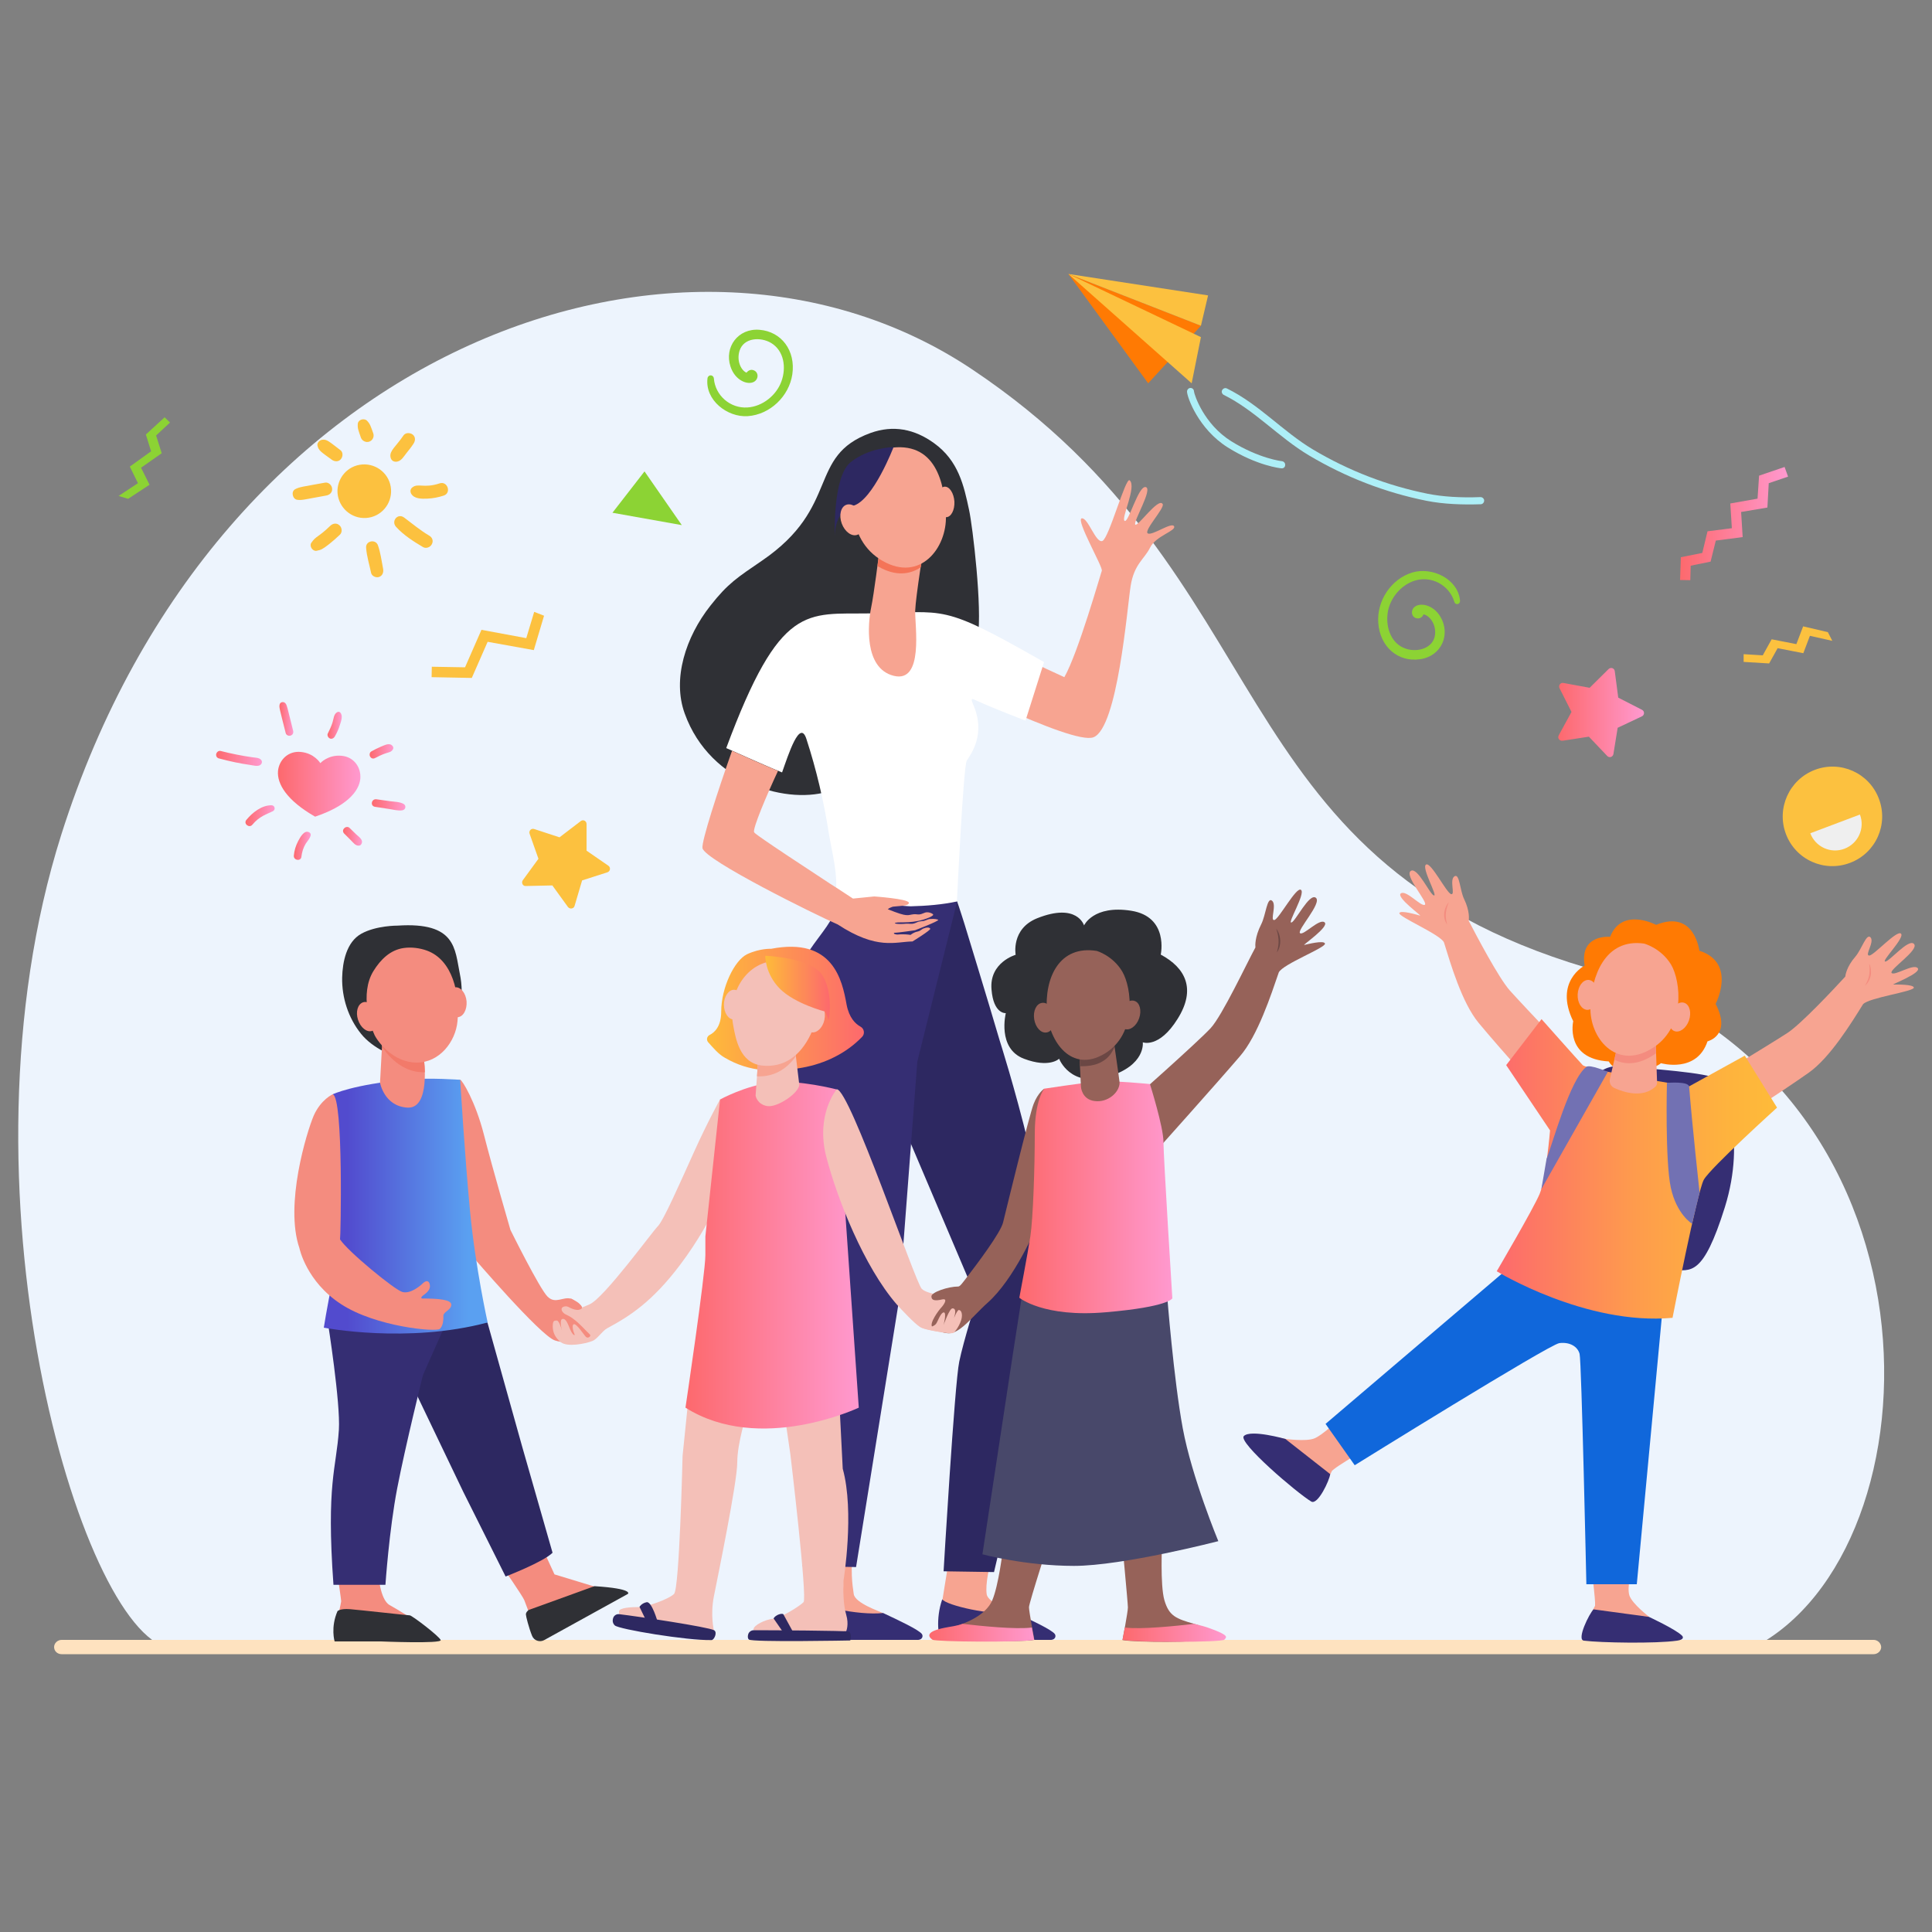 <?xml version="1.0" encoding="utf-8"?>
<!-- Generator: Adobe Illustrator 24.2.3, SVG Export Plug-In . SVG Version: 6.00 Build 0)  -->
<!DOCTYPE svg PUBLIC "-//W3C//DTD SVG 1.1//EN" "http://www.w3.org/Graphics/SVG/1.1/DTD/svg11.dtd">
<svg version="1.1" id="Layer_1" xmlns:x="http://ns.adobe.com/Extensibility/1.0/" xmlns:i="http://ns.adobe.com/AdobeIllustrator/10.0/" xmlns:graph="http://ns.adobe.com/Graphs/1.0/"
	 xmlns="http://www.w3.org/2000/svg" xmlns:xlink="http://www.w3.org/1999/xlink" x="0px" y="0px" viewBox="0 0 1000 1000"
	 style="enable-background:new 0 0 1000 1000;" xml:space="preserve">
<rect x="0" y="0" width="1000" height="1000" fill="#808080" stroke="none"/>
<style type="text/css">
	.st0{fill:#EDF4FD;}
	.st1{fill:#F7A491;}
	.st2{fill:#352E73;}
	.st3{fill:#2D2861;}
	.st4{fill:#2F3035;}
	.st5{fill:#FFFFFF;}
	.st6{fill:#F47458;}
	.st7{fill:#FEE2BF;}
	.st8{fill:url(#SVGID_1_);}
	.st9{fill:url(#SVGID_2_);}
	.st10{fill:#FCC13F;}
	.st11{fill:#8CD334;}
	.st12{fill:url(#SVGID_3_);}
	.st13{fill:url(#SVGID_4_);}
	.st14{fill:url(#SVGID_5_);}
	.st15{fill:url(#SVGID_6_);}
	.st16{fill:url(#SVGID_7_);}
	.st17{fill:url(#SVGID_8_);}
	.st18{fill:url(#SVGID_9_);}
	.st19{fill:url(#SVGID_10_);}
	.st20{fill:url(#SVGID_11_);}
	.st21{fill:#1067DB;}
	.st22{fill:#F48C7F;}
	.st23{fill:url(#SVGID_12_);}
	.st24{fill:#FF7A03;}
	.st25{fill:#7271B3;}
	.st26{fill:#ADEFF7;}
	.st27{fill:#F4C0B8;}
	.st28{fill:#966259;}
	.st29{fill:#6B4744;}
	.st30{fill:url(#SVGID_13_);}
	.st31{fill:#F27A6A;}
	.st32{fill:url(#SVGID_14_);}
	.st33{fill:url(#SVGID_15_);}
	.st34{fill:url(#SVGID_16_);}
	.st35{fill:#48486A;}
	.st36{fill:url(#SVGID_17_);}
	.st37{fill:url(#SVGID_18_);}
	.st38{fill:url(#SVGID_19_);}
	.st39{fill:#EFEFEF;}
</style>
<g>
	<path class="st0" d="M907.1,853c99.2-50.4,105.7-295-86.2-352.2c-191.8-57.2-156.3-201.7-317.7-309.6
		c-147.1-98.4-390.5-15-471.5,240.9C-26,614.6,41.4,843.6,87.5,853C535,853,907.1,853,907.1,853z"/>
	<g>
		<g>
			<path class="st1" d="M510.7,825.1c-0.7-5,0.9-13.6,4.8-27.1c-7.8,0-14.3-3.4-22.2-3.3c-2.2,12.7-5.5,33.4-5.5,33.4l-0.4,16.4
				l55.2,0.4c0,0-0.5,0.2-16.7-10C524.6,834.2,511.3,829.9,510.7,825.1z"/>
			<path class="st2" d="M487.1,848.8h57c2.1-0.2,2.6-1.9,1.9-3c-1.5-2.2-12.6-7.4-20.1-10.9c-13.1,1.4-36.1-4-38.2-7.1
				C484.1,838,485.9,848.6,487.1,848.8z"/>
		</g>
		<g>
			<path class="st1" d="M441.9,825.1c-0.7-5-1.9-11.3-0.1-27.9c-7.8,0-15.1-1.4-23.1-1.3c0,13,0.3,32.3,0.3,32.3l-0.4,16.4l55.2,0.4
				c0,0-0.5,0.2-16.7-10C455.9,834.2,442.6,829.9,441.9,825.1z"/>
			<path class="st2" d="M418.3,848.8h57c2.1-0.2,2.6-1.9,1.9-3c-1.5-2.2-12.6-7.4-20.1-10.9c-13.1,1.4-36.1-4-38.2-7.1
				C415.3,838,417.2,848.6,418.3,848.8z"/>
		</g>
		<path class="st1" d="M482,348.5l20.8-21.9c0,0,22.2,12.2,48.1,23.9c7.1-12.4,18.7-53.2,19.4-55.1c0.6-2-13.6-26.4-10.4-27.1
			c3.2-0.6,7.3,13.1,10.7,11.7c3.4-1.4,12-33.2,14.1-31.4c3.8,3.2-4.6,19.8-2.6,21c2,1.2,7.1-18.3,10.9-17.5
			c3.9,0.8-6.5,17.8-5.4,19.4c1.1,1.6,12-14.3,14.2-10.6c1.2,2-10,13.8-7.7,15.2c2.3,1.3,12.4-6.1,13.6-3.7c1.2,2.4-9.4,4.9-12.4,11
			c-3,6.1-8.3,8.5-10.1,20c-1.8,11.5-6.7,73.3-19.2,78.2C555,386,482,348.5,482,348.5z"/>
		<path class="st3" d="M495.4,466.6l-16.8,9.4l-34.2,52.3l61.2,144c0,0-6.9,21.7-9.1,32.5c-2.4,11.3-8.1,108.5-8.1,108.5l26.1,0.4
			c0,0,24.8-103.5,29-137c5.1-40.8-26-137.9-26-137.9c-5.8-19.8-18.3-60.6-18.3-60.6S496.1,468.4,495.4,466.6z"/>
		<path class="st2" d="M436.8,447c0,0,1.7,12.3-5.2,26.3c-4.2,8.6-11.6,15.3-16.8,25.8c-9.9,19.8-15.3,48-11.6,66.1
			c0,0,20.5,78.4,19.7,107.1c-0.3,10.6-3.9,29.6-6.2,42.5c-2.1,11.4-1.3,95.8-1.3,95.8l27.7,0.5l22.3-138.5l9.4-123.1l20.6-82.9
			L436.8,447z"/>
		<path class="st4" d="M501.6,264c-2.7-12.7-5.5-25.5-18.1-34.6c-10.2-7.4-21.2-9.5-32.9-5.3c-33,12-15.3,38.2-56.2,66.1
			c-12.7,8.7-17.6,11.7-26.7,23.3c-12.8,16.2-19.8,37.9-13.3,55.8c13.3,37,54.5,47.6,76,39.8c40.1-14.6,73.5-65.4,75.7-79.3
			C508.5,314.8,503.4,272.2,501.6,264z"/>
		<path class="st5" d="M504.7,362.3c9.3,4.3,26.1,10.7,26.1,10.7l9.6-30.3c-54.1-30.8-49.9-25.8-90.5-25.2c-32.4,0.5-46-5.7-74,69.7
			c0,0,21.3,9.6,28.9,12.6c3.3-9.3,9.2-27.9,12.6-17.3c5.2,16,9,32.2,11.6,48.8c1.6,9.9,5.2,22.5,3.3,32.5c0,0,22.1,4.5,39,5.3
			c0,0,0.1,0,0.1,0c8.2-0.2,16.5-0.9,23.9-2.5c0,0,3.3-70,5.1-72.9c2-3.2,10.2-13.7,3.2-29.3C502.5,361.7,502.8,361.4,504.7,362.3z"
			/>
		<path class="st1" d="M455,286.4c0,0-2.6,20.9-4.1,28.1c-1.6,7.6-4,31.4,11.7,35.3c15.7,3.9,10.9-26,11.1-33.7
			c0.3-7.7,4.7-34.6,4.7-34.6L455,286.4z"/>
		<path class="st6" d="M454.2,293c0.2,0.1,0.3,0.2,0.5,0.3c8.7,5,16.2,4.2,21.9,0.3c1-6.7,1.9-12.1,1.9-12.1l-23.5,4.8
			C455,286.4,454.7,289.2,454.2,293z"/>
		<path class="st1" d="M459.7,232c0,0-9.2,2.6-14.5,11.7c-5.3,9.1-8,35.4,11.6,46.6c19.5,11.2,33.4-6.7,32.8-23.5
			C489,250.1,484.4,227.8,459.7,232z"/>
		<path class="st1" d="M494,259.6c0.2,4.4-1.7,8-4.2,8.1c-2.5,0.1-4.7-3.3-5-7.7c-0.2-4.4,1.7-8,4.2-8.1
			C491.5,251.8,493.7,255.3,494,259.6z"/>
		<path class="st3" d="M462.5,231.4c0,0-10.5,27.5-20.9,30.4c-10.3,2.9-9.5,16.4-9.5,16.4s-1.3-31.2,8.1-38.9
			C449.7,231.6,462.5,231.4,462.5,231.4z"/>
		<path class="st1" d="M446.1,267.1c1.6,4.3,0.5,8.7-2.3,9.7c-2.9,1.1-6.5-1.5-8.1-5.8c-1.6-4.3-0.5-8.7,2.3-9.7
			C440.9,260.2,444.5,262.8,446.1,267.1z"/>
		<path class="st1" d="M464.1,483.7c0.4,0.1,2.1-0.2,3.5-0.1c1.9,0,3.7,0.3,3.7,0.3s0.8-0.7,2.2-1.3c0.6-0.3,1.6-0.4,2.3-0.7
			c0.7-0.3,1.3-0.9,1.9-1.2c1.7-0.7,3.3-0.9,3.8,0c0.4,0.7-9.2,6.6-9.2,6.6c-8.9,0.1-18.2,4.6-38.7-8.8c-11.7-5.1-68.8-33.3-70-39.5
			c-0.6-3.4,8.1-30.1,15.3-50.4c5.5,2.5,17.2,7.7,23.8,10.4c-6,12.8-13.1,29.7-12.4,31.7c0.2,0.5,0.9,1.5,39.5,26.8
			c1,0.6,2,1.3,3,1.9c2.7,1.8,5.6,3.7,8.7,5.7l11-1.1c0,0,17.4,1.2,17.9,3.2c0.2,0.9-1.2,1.4-3,1.6h-0.1c-0.3,0-0.5,0.1-0.8,0.1
			c0,0,0,0,0,0c-1.9,0.2-3.9,0.3-4.4,0.4c-0.6,0.2-1.7,0.6-2.6,1.3c10.9,4.4,10,2.9,13.6,2.6c0.9-0.1,1.9,0.2,2.7,0.1
			c1.5-0.1,2.6-1,3.8-1.1c1.7-0.1,3,0.7,3.3,1c0.4,0.4-0.3,0.9-1.7,1.6c-8.4,3.6-15.3,2.2-17.6,2.8c-1.5,0.4,1.2,0.9,5.5,0.5
			c1.1-0.1,2.5,0.3,3.9-0.1c0.9-0.2,1.8-0.8,2.7-1c0.9-0.2,1.7-0.2,2.4-0.3c0.9-0.2,2.2-0.9,3-1c2.8-0.3,4.1,0.2,4.5,0.4
			c0.6,0.6-12,5.4-12,5.4s-8.7,1.3-10.7,1.3C463,482.8,461.8,483.3,464.1,483.7z"/>
	</g>
	<g>
		<path class="st7" d="M969.8,848.8H31.9c-2.1,0-3.9,1.7-3.9,3.7l0,0c0,2.1,1.7,3.7,3.9,3.7h937.9c2.1,0,3.9-1.7,3.9-3.7l0,0
			C973.6,850.5,971.9,848.8,969.8,848.8z"/>
	</g>
	<linearGradient id="SVGID_1_" gradientUnits="userSpaceOnUse" x1="869.606" y1="271.011" x2="925.454" y2="271.011">
		<stop  offset="0" style="stop-color:#FD696D"/>
		<stop  offset="1" style="stop-color:#FF99CF"/>
	</linearGradient>
	<polygon class="st8" points="870,288.4 881.1,286.2 883.8,275 896.4,273.4 895.6,260.6 909.7,258.1 910.5,246.2 923.7,241.7 
		925.5,246.7 915.5,250.1 914.8,262.7 901.2,265 902,278 888.1,279.8 885.4,290.7 875.1,292.8 874.9,300.3 869.6,300.2 	"/>
	<linearGradient id="SVGID_2_" gradientUnits="userSpaceOnUse" x1="806.551" y1="368.841" x2="850.825" y2="368.841">
		<stop  offset="0" style="stop-color:#FD696D"/>
		<stop  offset="1" style="stop-color:#FF99CF"/>
	</linearGradient>
	<path class="st9" d="M806.8,380.6l6.6-12.1l-6.2-12.3c-0.7-1.4,0.5-3,2-2.7l13.6,2.5l9.8-9.7c1.1-1.1,3-0.5,3.2,1.1l1.8,13.7
		l12.3,6.3c1.4,0.7,1.4,2.7-0.1,3.4l-12.5,5.9l-2.2,13.6c-0.3,1.6-2.2,2.1-3.2,1l-9.5-10l-13.6,2.1C807.2,383.6,806,382,806.8,380.6
		z"/>
	<path class="st10" d="M270.6,455.6l8.1-11.1l-4.6-13c-0.5-1.5,0.9-2.9,2.4-2.4l13.1,4.3l11-8.4c1.2-1,3-0.1,3,1.5l0,13.8l11.3,7.8
		c1.3,0.9,1,2.9-0.5,3.4l-13.1,4.2l-3.9,13.2c-0.4,1.5-2.4,1.8-3.4,0.6l-8.1-11.2l-13.8,0.3C270.6,458.7,269.7,456.9,270.6,455.6z"
		/>
	<g>
		<path class="st10" d="M174.7,255.2c-0.5-7.6,5.2-14.3,12.9-14.8c7.6-0.5,14.3,5.2,14.8,12.9c0.5,7.6-5.2,14.3-12.9,14.8
			C181.9,268.6,175.3,262.8,174.7,255.2z"/>
		<g>
			<path class="st10" d="M198.3,294.4c-0.8-4-1.3-8.3-2.7-12.2c-1.2-3.3-6.4-2.3-6.1,1.3c0.3,4.4,1.7,8.8,2.6,13.1
				c0.4,1.7,2.7,2.6,4.2,2C198.1,297.9,198.6,296.1,198.3,294.4L198.3,294.4z"/>
		</g>
		<g>
			<path class="st10" d="M222.1,277.2c-4.6-2.7-8.6-6.1-12.9-9.3c-3.3-2.5-6.9,1.8-4.2,4.8c3.9,4.3,9.1,7.6,14,10.5
				c1.6,0.9,3.8,0,4.5-1.5C224.5,279.9,223.7,278.1,222.1,277.2L222.1,277.2z"/>
		</g>
		<g>
			<path class="st10" d="M213.4,252.3c-1,0.8-1.2,2-0.6,3.2c1.6,2.8,5.5,2.7,8.3,2.6c2.9-0.1,5.9-0.7,8.6-1.6
				c4.1-1.4,1.9-7.7-2.2-6.3C219.4,252.9,216.4,249.9,213.4,252.3z"/>
		</g>
		<g>
			<path class="st10" d="M208.9,225.3c-4,5.9-7.3,7.9-6.8,11.2c0.3,1.9,1.8,2.8,3.6,2.4c2.2-0.5,3.4-2.8,4.7-4.4
				c1.2-1.5,2.5-3.1,3.6-4.8c1-1.5,1.2-3.4-0.3-4.7C212.4,223.9,210,223.8,208.9,225.3L208.9,225.3z"/>
		</g>
		<g>
			<path class="st10" d="M193.2,224.3c-1.3-3.6-1.6-4.9-3.3-6.6c-1.5-1.4-4.5-0.5-4.7,1.6c-0.2,2.5,0.3,3.4,1.6,7.2
				c0.6,1.7,2.6,2.7,4.3,2.1C192.9,228,193.8,226,193.2,224.3L193.2,224.3z"/>
		</g>
		<g>
			<path class="st10" d="M176.2,233c-5.8-4.4-7-5.7-9.3-5.4c-1.3,0.1-2.8,1.4-2.6,2.9c0.5,2.8,2.2,3.6,7.5,7.5
				c1.4,1,3.4,1.1,4.6-0.3C177.6,236.3,177.6,234,176.2,233L176.2,233z"/>
		</g>
		<g>
			<path class="st10" d="M152.8,253.2c-2.3,1.2-1.4,5.2,1.1,5.5c2.4,0.3,3.3-0.1,14.9-2.2c1.8-0.3,3.3-1.6,3.1-3.6
				c-0.1-1.7-1.8-3.4-3.6-3.1C156.3,252,155.1,252,152.8,253.2z"/>
		</g>
		<g>
			<path class="st10" d="M170.9,272.2c-6.3,6.1-7.3,5.1-9.8,8.8c-1.1,1.7,0.7,4.4,2.7,4.1c2.6-0.5,3.2-0.9,6.6-3.5
				c1.9-1.5,3.8-3.2,5.6-4.9c1.3-1.3,1-3.7-0.3-4.8C174.2,270.5,172.2,270.9,170.9,272.2L170.9,272.2z"/>
		</g>
	</g>
	<polygon class="st11" points="66.3,258.2 77.4,250.9 73,242.1 83.7,234.6 80.8,225.4 88,218.7 85.2,216 75.5,224.9 78.2,233.6 
		67.2,241.5 71.4,250.1 61.4,256.7 	"/>
	<polygon class="st10" points="946.1,327.2 933.3,324.2 929.8,333.4 917,330.9 912.4,339.2 902.5,338.6 902.5,342.6 915.7,343.4 
		920.1,335.5 933.4,338.1 936.8,329.1 948.4,331.7 	"/>
	<g>
		<linearGradient id="SVGID_3_" gradientUnits="userSpaceOnUse" x1="143.87" y1="405.837" x2="186.507" y2="405.837">
			<stop  offset="0" style="stop-color:#FD696D"/>
			<stop  offset="1" style="stop-color:#FF99CF"/>
		</linearGradient>
		<path class="st12" d="M165.8,395c0,0,4-4.5,11.1-3.8c6.3,0.6,10.1,6,9.6,11.9c-0.7,6.7-7.3,14.2-23.4,19.6
			c-14.7-8.4-19.8-17-19.2-23.7c0.6-5.8,5.4-10.4,11.7-9.8C162.7,389.8,165.8,395,165.8,395z"/>
		<g>
			<linearGradient id="SVGID_4_" gradientUnits="userSpaceOnUse" x1="111.816" y1="392.565" x2="135.601" y2="392.565">
				<stop  offset="0" style="stop-color:#FD696D"/>
				<stop  offset="1" style="stop-color:#FF99CF"/>
			</linearGradient>
			<path class="st13" d="M113.5,392.6c6,1.6,10.9,2.6,15.8,3.3c1.6,0.2,4.3,1.1,5.6-0.1c0.7-0.6,0.9-1.5,0.4-2.3
				c-1-1.5-3.5-1.3-5.1-1.6c-4.9-0.7-10.5-1.8-16-3.2c-1-0.3-2.1,0.6-2.3,1.6C111.7,391.5,112.4,392.4,113.5,392.6L113.5,392.6z"/>
		</g>
		<g>
			<linearGradient id="SVGID_5_" gradientUnits="userSpaceOnUse" x1="192.462" y1="416.589" x2="209.794" y2="416.589">
				<stop  offset="0" style="stop-color:#FD696D"/>
				<stop  offset="1" style="stop-color:#FF99CF"/>
			</linearGradient>
			<path class="st14" d="M194.1,417.6c2.4,0.4,4.7,0.7,7.1,1.1c2.3,0.3,4.9,1.1,7.1,0.7c1.7-0.3,2.1-2.4,0.6-3.3
				c-2-1.1-4.7-1.1-7-1.4c-2.4-0.3-4.7-0.7-7.1-1C192.2,413.4,191.5,417.2,194.1,417.6L194.1,417.6z"/>
		</g>
		<g>
			<linearGradient id="SVGID_6_" gradientUnits="userSpaceOnUse" x1="127.091" y1="422.176" x2="142.208" y2="422.176">
				<stop  offset="0" style="stop-color:#FD696D"/>
				<stop  offset="1" style="stop-color:#FF99CF"/>
			</linearGradient>
			<path class="st15" d="M130.6,426.9c3.7-4.5,7.6-5.5,10.6-7c1.6-0.8,1.1-3.1-0.7-3.1c-5.1,0-9.9,3.8-13,7.6
				C125.9,426.4,129,428.8,130.6,426.9L130.6,426.9z"/>
		</g>
		<g>
			<linearGradient id="SVGID_7_" gradientUnits="userSpaceOnUse" x1="152.014" y1="437.756" x2="160.719" y2="437.756">
				<stop  offset="0" style="stop-color:#FD696D"/>
				<stop  offset="1" style="stop-color:#FF99CF"/>
			</linearGradient>
			<path class="st16" d="M156,443.5c0.3-2.5,1-4.8,2.3-6.9c0.8-1.3,4.2-4.8,1.5-5.9c-2.5-1.1-4.6,3-5.5,4.7c-1.2,2.3-2,4.9-2.2,7.4
				C151.8,445.3,155.7,446,156,443.5L156,443.5z"/>
		</g>
		<g>
			<linearGradient id="SVGID_8_" gradientUnits="userSpaceOnUse" x1="177.518" y1="432.889" x2="187.307" y2="432.889">
				<stop  offset="0" style="stop-color:#FD696D"/>
				<stop  offset="1" style="stop-color:#FF99CF"/>
			</linearGradient>
			<path class="st17" d="M178.3,431.6c1.2,1.2,2.3,2.3,3.5,3.5c1.2,1.2,2.2,2.7,4,2.6c1-0.1,1.5-1,1.6-1.9c0-1.6-1.9-2.9-3-3.9
				c-1.2-1.1-2.3-2.3-3.5-3.4c-0.8-0.8-2.2-0.5-2.8,0.3C177.2,429.7,177.5,430.9,178.3,431.6L178.3,431.6z"/>
		</g>
		<g>
			<linearGradient id="SVGID_9_" gradientUnits="userSpaceOnUse" x1="144.585" y1="372.073" x2="151.808" y2="372.073">
				<stop  offset="0" style="stop-color:#FD696D"/>
				<stop  offset="1" style="stop-color:#FF99CF"/>
			</linearGradient>
			<path class="st18" d="M151.7,378.1c-3.2-12.8-3.1-12.9-3.9-14c-0.9-1.2-2.9-0.8-3.1,0.7c-0.2,1.5-0.2,1.2,3.2,14.7
				c0.3,1.1,1.7,1.6,2.6,1.2C151.7,380.3,152,379.1,151.7,378.1L151.7,378.1z"/>
		</g>
		<g>
			<linearGradient id="SVGID_10_" gradientUnits="userSpaceOnUse" x1="169.498" y1="375.407" x2="176.943" y2="375.407">
				<stop  offset="0" style="stop-color:#FD696D"/>
				<stop  offset="1" style="stop-color:#FF99CF"/>
			</linearGradient>
			<path class="st19" d="M173.3,381.2c1.1-1.9,2-3.9,2.6-5.9c0.6-1.9,1.8-4.8,0.2-6.5c-0.3-0.4-1.1-0.5-1.5-0.2
				c-1.9,0.9-1.9,3.6-2.5,5.4c-0.6,1.9-1.5,3.8-2.4,5.6c-0.5,0.9,0.1,2.2,1,2.6C171.7,382.7,172.8,382.1,173.3,381.2L173.3,381.2z"
				/>
		</g>
		<g>
			<linearGradient id="SVGID_11_" gradientUnits="userSpaceOnUse" x1="191.356" y1="388.91" x2="203.587" y2="388.91">
				<stop  offset="0" style="stop-color:#FD696D"/>
				<stop  offset="1" style="stop-color:#FF99CF"/>
			</linearGradient>
			<path class="st20" d="M203.4,387.8c0.5-0.9-0.1-1.8-0.9-2.3c-1.5-0.9-3.9,0.4-5.4,1c-1.7,0.7-3.4,1.6-5,2.5c-0.9,0.6-1,2-0.4,2.8
				c0.7,1,1.8,1,2.8,0.4C200.7,388.8,202.2,390,203.4,387.8z"/>
		</g>
	</g>
	<polygon class="st10" points="252.4,332.2 244.2,350.9 223.4,350.5 223.5,345.1 240.7,345.4 249.2,326 272.4,330.3 276.5,316.7 
		281.6,318.7 276.3,336.5 	"/>
	<path class="st11" d="M366.2,195.8c-1.4,11.3,10.3,20.3,20.8,19.6c11.6-0.8,21.4-10.3,23.1-21.6c1.8-12.3-5.6-22.2-17-23.1
		c-11.1-0.9-18.3,9-15,19c2.3,7.2,8.9,9.8,12.2,7.9c2.6-1.5,2.4-5.4-0.7-6.1c-1.2-0.3-2.5,0.4-3.2,1.4c-2.7-1.1-5.3-6-3.6-11.4
		c2.2-6.8,10.9-7.2,16.3-4c6.8,4.1,7.9,12.8,5.4,19.8c-2.6,7.3-9.8,13.1-17.6,13.6c-8.9,0.6-16.7-6.2-17.4-15
		C369.2,193.7,366.5,193.8,366.2,195.8z"/>
	<path class="st11" d="M755.7,310.8c-1.1-11.3-14.6-17.5-24.6-14.5c-11.1,3.3-18.6,14.8-17.7,26.2c0.9,12.4,10.3,20.4,21.7,18.7
		c11.1-1.6,15.8-12.9,10.5-21.9c-3.8-6.5-10.8-7.6-13.6-5c-2.2,2.1-1.2,5.8,2,5.8c1.3,0,2.4-1,2.8-2.1c2.9,0.5,6.5,4.7,6,10.3
		c-0.7,7.2-9,9.5-15,7.5c-7.6-2.4-10.5-10.7-9.6-18.1c0.9-7.7,6.7-14.9,14.2-17.2c8.5-2.6,17.6,2.3,20.3,10.8
		C753.2,313.5,755.9,312.9,755.7,310.8z"/>
	<g>
		<path class="st1" d="M824.4,816.9c0,0,1.2,10.6,1.2,12.4c0,1.8,0,1.8,0,1.8l-0.9,1.8l-0.4,0.7l6.4,8.9c0,0,25.5,0.4,26.1,0.4
			c0.6,0-3.4-6.2-3.4-6.2s-8.4-6.4-10-10.8c-1.5-4.5,1.3-13.8,1.3-13.8L824.4,816.9z"/>
		<path class="st1" d="M701.4,753.3c0,0-9.1,5.6-10.5,6.8c-1.4,1.1-1.4,1.1-1.4,1.1l-0.9,1.8l-0.4,0.7l-10.9,0.6
			c0,0-16.2-19.8-16.5-20.2c-0.4-0.4,4.7,0.7,4.7,0.7s10.2,1.4,14.6-0.2c4.4-1.6,13.4-10.4,13.4-10.4L701.4,753.3z"/>
		<path class="st21" d="M784,653.6L686.1,737l15.1,21.4c0,0,100.6-62.5,105.9-63.2c5.3-0.7,9.5,1.7,10.5,5.6
			c1,3.8,3.5,119.2,3.5,119.2h26.1l13.6-145.2L784,653.6z"/>
		<g>
			<path class="st1" d="M925.1,534.7c7.2-4.7,24.3-23,30-29.2c0.1-0.7,0.6-5,5.2-10.3c3.3-3.8,5.8-12.4,7.9-10
				c2.1,2.5-3.2,9.3-0.7,9.4c2.4,0,14.5-13.6,16.5-11.3c1.9,2.2-10.4,14.3-8.2,14.4c2.2,0,12.2-12.2,14.9-9.1
				c2.8,3.1-13.1,13.3-11.6,15c1.5,1.7,11.3-5,13.5-2.5c2.2,2.5-13.8,8.5-12.6,8.5c1.3,0,10.5-0.2,10.6,1.6c0.1,2-23.4,5.2-26.3,8.6
				l0,0c-6.1,9.8-17.1,27.7-28.2,35.5c-13.6,9.6-44.9,29.9-44.9,29.9L875.8,565C875.8,565,916.5,540.3,925.1,534.7z"/>
			<path class="st22" d="M967.5,498.8c0.6,1.2,0.9,2.5,0.9,3.8c0,0.2,0.5,4.4-3.1,7.6C966.8,507.6,968.3,504.7,967.5,498.8z"/>
		</g>
		<g>
			<path class="st1" d="M781.5,512.7c-5.8-6.5-17.4-28.6-21.3-36.1c0.1-0.7,0.7-4.9-2.4-11.3c-2.2-4.5-2.3-13.5-5-11.7
				s0.6,9.8-1.7,9.2c-2.4-0.6-10.5-16.9-13-15.3c-2.5,1.6,6.2,16.5,4.1,16c-2.1-0.5-8.5-15-12-12.7c-3.5,2.3,9.1,16.3,7.3,17.5
				c-1.9,1.2-9.6-7.8-12.4-5.9c-2.8,1.9,11.1,11.8,9.9,11.5c-1.2-0.3-10.1-3-10.7-1.3c-0.6,1.9,21.3,11.1,23.1,15.2l0,0
				c3.4,11,9.3,31.2,17.9,41.6c10.6,12.8,35.5,40.6,35.5,40.6l20.3-15.3C821.1,554.9,788.3,520.3,781.5,512.7z"/>
			<path class="st22" d="M749.9,467c-0.9,1-1.5,2.2-1.9,3.4c0,0.2-1.7,4.1,1,8.1C748.3,475.6,747.6,472.4,749.9,467z"/>
		</g>
		<path class="st2" d="M824.8,558.4L824.8,558.4c2.9-4.4,8-6.9,13.3-6.5c15.5,1.1,47.1,3.5,50.1,6.5c4,4,15.9,30,4.6,66.4
			c-11.4,36.4-17.7,32.6-26.9,32.6c-9.3,0-53.1-20.7-53.1-20.7L824.8,558.4z"/>
		<linearGradient id="SVGID_12_" gradientUnits="userSpaceOnUse" x1="774.739" y1="605.001" x2="919.782" y2="605.001">
			<stop  offset="0" style="stop-color:#FD696D"/>
			<stop  offset="0.1" style="stop-color:#FD7466"/>
			<stop  offset="0.49" style="stop-color:#FE9B4D"/>
			<stop  offset="0.81" style="stop-color:#FEB23E"/>
			<stop  offset="1" style="stop-color:#FEBB39"/>
		</linearGradient>
		<path class="st23" d="M797.9,527.5l-18.3,23.8l22.7,33.8c0,0-2.1,25.1-5.4,32.9c-3.3,7.8-22.2,40-22.2,40s46,28.2,91,24.1
			c0,0,12.7-65.2,16.2-71.5c3.6-6.3,37.9-37.3,37.9-37.3l-16.7-26.9l-28.8,15.9c0,0-52.6-8.5-55.1-11
			C816.8,548.8,797.9,527.5,797.9,527.5z"/>
		<path class="st24" d="M857.2,478.7c0,0-17.7-9.4-23.8,6.2c0,0-15.9-1.6-13.2,14.9c0,0-16,8.1-5.9,28.8c0,0-4.5,19.5,18.4,20.8
			c0,0,3.4,6.9,13.9,5.3c10.4-1.6,13.1-4.4,13.1-4.4s18.5,5.4,24.1-11.3c0,0,12.7-3,4.2-19.4c0,0,11.1-21.2-8.4-27.5
			C879.5,492.2,877.3,470.6,857.2,478.7z"/>
		<path class="st1" d="M864.4,524.6c-1.4,4-0.4,8.1,2.3,9.1c2.7,1,6.1-1.5,7.5-5.5c1.4-4,0.4-8.1-2.3-9.1
			C869.2,518.1,865.9,520.5,864.4,524.6z"/>
		<path class="st1" d="M816.6,514.7c-0.2,4.3,2,7.8,4.9,8c2.9,0.1,5.4-3.2,5.6-7.5c0.2-4.3-2-7.8-4.9-8
			C819.3,507.1,816.8,510.4,816.6,514.7z"/>
		<path class="st1" d="M836.8,543c0,0.3-2.3,10.2-3.5,15.4c-0.5,2,0.5,4,2.4,4.8c4.9,2.2,14.5,5.3,21.1-0.7c0.6-0.5,0.9-1.3,0.9-2.2
			l-0.8-23.6L836.8,543z"/>
		<path class="st22" d="M835.6,548.5c5.2,2.6,11.7,2.7,18.9-1.6c0.9-0.5,1.8-1.1,2.6-1.7l-0.3-8.5l-20,6.3
			C836.8,543.1,836.3,545.5,835.6,548.5z"/>
		<path class="st1" d="M851,488.4c0,0,8.7,2.3,13.9,10.8c5.1,8.5,8,33.1-10.4,43.8c-18.3,10.8-31.7-5.9-31.3-21.6
			C823.6,505.6,830.6,485.5,851,488.4z"/>
		<path class="st25" d="M821.1,552.2c-8.4,6.4-17.3,39.1-20.6,47.6l-2.7,15.7l34.4-60.7C832.2,554.8,822.9,550.8,821.1,552.2z"/>
		<path class="st25" d="M862.8,560.5c0,0-1,40.3,2,54.2c3,13.9,11,18.7,11,18.7l3.9-16.1c0,0-3.9-35.6-5.4-54.8
			C874.2,559.5,862.8,560.5,862.8,560.5z"/>
		<path class="st2" d="M819.8,849.2c-3.9-0.5,2.8-14,5-16.2l28.7,3.9c0,0,13.8,6.4,17.1,9.7c0.8,0.8,0.9,2.1-2.5,2.6
			C857.2,850.8,828.4,850.3,819.8,849.2z"/>
		<path class="st2" d="M678.7,777.2c3.4,2,9.5-11.1,9.8-14.2l-23.2-18.2c0,0-17.9-5.1-21.5-1.5C640.7,746.6,671.1,772.6,678.7,777.2
			z"/>
	</g>
	<polygon class="st11" points="333.6,244 317,265.4 352.9,271.8 	"/>
	<g>
		<polygon class="st24" points="553,141.8 594.3,198.4 621.6,168.6 		"/>
		<polygon class="st10" points="625.3,152.9 621.6,168.6 553,141.8 		"/>
		<polygon class="st10" points="621.6,174.5 553,141.8 616.8,198.4 		"/>
		<path class="st26" d="M663.3,242.4c-0.5,0-12.6-1.3-27.8-10.8c-15.3-9.6-21.1-26.2-21.1-28.9c0-1,0.8-1.9,1.8-1.9
			c1,0,1.8,0.8,1.8,1.8c0.2,1.8,5.1,16.9,19.3,25.8c14.5,9,26.1,10.3,26.2,10.3c1,0.1,1.8,1,1.7,2
			C665.2,241.8,664.3,242.5,663.3,242.4z M618.1,202.7C618.1,202.7,618.1,202.7,618.1,202.7C618.1,202.7,618.1,202.7,618.1,202.7z"
			/>
		<path class="st26" d="M738.3,259.2c-21.4-4.3-41.8-12.2-60.8-23.5c-15.6-9.3-28.2-23.5-44.1-31.3c-0.9-0.5-1.3-1.6-0.8-2.5
			c0.5-0.9,1.6-1.3,2.5-0.8c16.5,8.1,29,22.3,44.4,31.5c18.6,11.1,38.7,18.8,59.6,23c7.7,1.5,16.8,2.1,27.2,1.7c1,0,1.9,0.8,1.9,1.8
			c0,1-0.8,1.9-1.8,1.9C757.2,261.3,747.3,261,738.3,259.2z"/>
	</g>
	<g>
		<path class="st22" d="M238.2,558.9c0.9-0.1,7.9,11.2,12.3,28.5c4.4,17.3,13.7,49.2,13.7,49.2s15.1,30.5,19.2,34.5
			c4.1,4.1,8-0.1,12.1,1.1c1.3,0.4,5.2,3.8,5.2,3.8s7.1,15.3,6,16.3c-1,1-12,4-19.5,1.5c-7.6-2.5-42.9-43.8-42.9-43.8
			S215.5,560.4,238.2,558.9z"/>
		<path class="st27" d="M376.1,572.6l-3.4-3.5c0,0-6.3,11.2-13.5,27.2c-7.2,15.9-15.8,35.6-18.8,38.5c-2.9,2.9-27.7,37-35.2,40.3
			c-7.5,3.3-5.2,1.9-11.2,1.1c-4.5-0.5-4,2.7-1.1,4.2c0.8,0.4,1.7,0.7,3.5,2c3.6,2.5,6.6,6.2,8.9,8.3c0.9,0.8-0.9,2.3-2,1.3
			c-1.1-1.1-4.6-6.6-6.1-6.6c-1.5,0-0.5,3.8,0.1,5c0.6,1.2-0.8,0.9-2.1-2.1c-1.3-3-2.2-6-4.1-5.6c-1.5,0.3-0.6,4.5-0.2,6.1
			c-0.4-1.5-1.6-5.3-2.7-5.3c-1.4,0-2.1,0.1-2.1,3c0,2.8,1,5.8,4.3,8.3c3.3,2.5,12.4,0.8,16.2-0.7c2.6-1,5.1-5.2,7.7-6.6
			c11.5-6.2,23.3-13.6,38-33.2c17.9-23.9,24.9-45.3,24.9-45.3L376.1,572.6z"/>
		<path class="st27" d="M369.5,843.9c0,0-1.9-8,0-17.6c1.9-9.7,12.1-59,12.1-69.3c0-10.2,4.9-25.2,4.9-25.2l-30.2-7.6l-3,29.4
			c0,0-1.6,68.6-4.4,71.4c-2.8,2.8-14.4,6.8-18,6.8c-4.1,0-10.5,0.3-10.5,2.3c0,2.1,0.6,3.4,0.6,3.4L369.5,843.9z"/>
		<path class="st27" d="M405.4,727.4l3.7,25.4c0,0,8.9,74.4,6.8,76.5c-2,2-11.4,8-15.6,8.5c-4.3,0.5-10.3,3.4-10.3,5.6
			c0,4.6,48,0.9,48,0.9s1.5-3.4,0-8.5c-1.5-5-1.5-12.1-1.5-13.3c0-1.1,0.1-0.2,0.1-2c0-1.8,0-2.4,0-2.4s5.8-35.5-0.4-57.9l-2.2-43.5
			L405.4,727.4z"/>
		<path class="st4" d="M205.8,479.1c0,0-11.1-0.1-18.8,4.2c-7.7,4.3-9.7,14.6-9.9,22.7c-0.2,10.4,3.2,20.9,9.7,29
			c6.5,8.2,17.9,11.9,17.9,11.9l32.2-20.5c0,0,3.8-9.6,1.1-22.4C235.4,491.2,236.1,477.1,205.8,479.1z"/>
		<path class="st22" d="M260,810.9c0,0,10.6,15.3,11.4,17.4c0.8,2.1,6,15.9,6,15.9l40.8-19.8l-31.2-9.5l-6.3-13.7L260,810.9z"/>
		<path class="st3" d="M206.5,702.7l33.3,69.5l21.9,43.8c0,0,19.5-7.5,24.3-12.3l-15.8-55.2l-17.9-64l-37.7-3.4L206.5,702.7z"/>
		<path class="st22" d="M175.1,817.9c0,0,1.5,10.2,1.5,10.9c0,0.7-2.3,10.5-2.7,13.2c-0.4,2.7,0,4.7,0,4.7l38.7-9.3
			c0,0-5.7-3.7-10.9-6.6c-5.1-2.8-5.9-16.4-5.9-16.4L175.1,817.9z"/>
		<path class="st2" d="M169.7,684.5c0,0,6.6,41.7,5.7,55.6c-1.3,20-6.6,27.7-2.8,80.2h26.9c0,0,1.9-28.2,6.1-50
			c4.2-21.8,13.3-58.5,13.3-58.5l15-33.8L169.7,684.5z"/>
		<path class="st22" d="M185.3,527.8c1.3,4.1,4.6,6.7,7.3,5.8c2.8-0.9,3.9-4.9,2.6-9c-1.3-4.1-4.6-6.7-7.3-5.8
			C185.1,519.8,184,523.8,185.3,527.8z"/>
		<path class="st22" d="M231,519.2c0.4,4.3,3,7.5,5.9,7.3c2.9-0.2,4.9-3.9,4.6-8.2c-0.4-4.3-3-7.5-5.9-7.3
			C232.7,511.2,230.7,514.9,231,519.2z"/>
		<g>
			<path class="st28" d="M626.6,532.2c6.1-6.6,18.9-34,23.2-41.8c-0.1-0.8-0.4-5.3,3-12c2.4-4.7,3-14.3,5.6-12.2
				c2.6,2.1-1.2,10.5,1.2,10c2.4-0.5,11.4-17.5,13.8-15.6c2.4,1.9-7.1,17.3-5,16.9c2.1-0.4,9.3-15.5,12.7-12.8
				c3.3,2.7-10,16.9-8.2,18.3c1.8,1.4,10-7.8,12.7-5.6c2.7,2.2-11.8,12-10.5,11.7c1.3-0.3,10.3-2.6,10.7-0.7
				c0.5,2.1-21.8,10.6-23.9,14.9l0,0c-4,11.6-10.9,32.8-20.1,43.4c-11.2,13.1-43.6,49.3-43.6,49.3l-13.4-25.5
				C584.8,570.5,619.3,540,626.6,532.2z"/>
			<path class="st29" d="M660.6,480.7c0.8,1.1,1.4,2.4,1.7,3.7c0,0.2,1.4,4.5-1.4,8.6C661.7,490,662.6,486.6,660.6,480.7z"/>
		</g>
		<linearGradient id="SVGID_13_" gradientUnits="userSpaceOnUse" x1="167.636" y1="624.268" x2="252.483" y2="624.268">
			<stop  offset="0.14" style="stop-color:#524BCE"/>
			<stop  offset="0.88" style="stop-color:#5AA0F1"/>
			<stop  offset="0.88" style="stop-color:#5AA0F1"/>
		</linearGradient>
		<path class="st30" d="M172.2,566.4c0,0,3.1,80.8,0,95.9c-3.1,15.1-4.6,24.9-4.6,24.9s43.3,8.4,84.8-2.7c0,0-6.3-28.2-9.1-57.5
			c-2.8-29.3-5.1-68.1-5.1-68.1s-15.8-1.2-27.9-0.1C182.8,561.3,172.2,566.4,172.2,566.4z"/>
		<path class="st22" d="M197.9,538.3l-1.2,22.1c0,0,2.1,12.2,14.2,12.9c12.1,0.7,8.5-25.3,8.5-25.3l-0.7-9.7H197.9z"/>
		<path class="st31" d="M219,555c0.3,0,0.6,0,0.9,0c-0.1-3.9-0.5-7-0.5-7l-0.7-9.7h-20.8l-0.2,3.3C200.4,546.1,208,555,219,555z"/>
		<path class="st4" d="M174.7,833.9c0,0,1.4-1.4,6.4-1c5,0.4,30,3.2,31,3.2c1.1,0,15.4,10.9,16,12.8c0.6,2-30.9,0.7-30.9,0.7h-24
			C173.2,849.6,171,842.4,174.7,833.9z"/>
		<path class="st4" d="M273.7,833.3c0,0-1.5,1-1.5,2.3c0,0.9,1.5,6.9,3.2,11.1c1,2.5,4,3.5,6.3,2.2l43.3-23.9c0,0,3.2-2.7-17.3-4
			L273.7,833.3z"/>
		<path class="st22" d="M172.2,566.4c0,0-6.1,2.7-9.8,11c-3.6,8.4-15.2,46.1-7.4,68.7c0,0,3.5,17.2,21.5,28.9
			c18,11.8,49.5,14.6,51.2,12.8c1.8-1.8,1.8-4.9,1.8-6.8c0-2,4.1-3,4.1-5.7c0-2.7-7-3.2-15-3.2c0,0-1.4-0.1,0.3-1.5
			c1.8-1.3,4-3,3.6-5.5c-0.4-2.5-2-2.4-3.6-0.9c-1.5,1.5-6.6,5.7-10.7,4.5c-4.1-1.2-28.2-21-32.2-27.2
			C176.3,641.6,177.9,567.8,172.2,566.4z"/>
		<linearGradient id="SVGID_14_" gradientUnits="userSpaceOnUse" x1="354.822" y1="649.612" x2="444.49" y2="649.612">
			<stop  offset="0" style="stop-color:#FD696D"/>
			<stop  offset="1" style="stop-color:#FF99CF"/>
		</linearGradient>
		<path class="st32" d="M372.7,569.1c0,0,13-7.2,26.8-8.8c13.8-1.6,33.6,3.6,33.6,3.6l11.4,164.7c0,0-51.2,24.3-89.7,0
			c0,0,10.3-69.2,10.3-78.9c0-9.7,0-9.7,0-9.7L372.7,569.1z"/>
		<path class="st3" d="M320.5,835.5c-1.4-0.2-2.7,0.7-3.1,1.9c-0.5,1.5-0.3,2.8,0.8,3.9c2,2,37.6,7.9,50.1,7.6c1.3,0,3.2-4,1.3-5.1
			C366.5,842.1,329.9,836.6,320.5,835.5z"/>
		<path class="st3" d="M331,831.7l2.9,6l6.5,1.8c0,0-3-10.7-5.7-10.2C332.1,829.8,331,831.7,331,831.7z"/>
		<path class="st3" d="M390.1,843.8c-1.2,0-2.4,0.8-2.8,2c-0.3,1-0.4,2.1,0.3,2.8c1.5,1.5,52.5,0.5,52.5,0.5s1.2-3.8-1-4.6
			C437.7,844,399,843.8,390.1,843.8z"/>
		<path class="st3" d="M405.5,835.6c-0.5-0.8-4,0.1-5.1,2.1l4.5,6.5l5.3,0L405.5,835.6z"/>
		<path class="st28" d="M519,802.7c0,0-2.1,17.8-5.4,25.6c-3.3,7.8-14.3,12.7-24,14.6c-9.7,1.9-6.5,3.4-5,4.9
			c1.4,1.4,43.4,2.4,50.8,1c0,0-2.8-14.6-2.8-16.9s11.6-38.1,11.6-38.1L519,802.7z"/>
		<linearGradient id="SVGID_15_" gradientUnits="userSpaceOnUse" x1="480.974" y1="845.098" x2="535.288" y2="845.098">
			<stop  offset="0" style="stop-color:#FD696D"/>
			<stop  offset="1" style="stop-color:#FF99CF"/>
		</linearGradient>
		<path class="st33" d="M535.3,848.8c0,0-0.6-3-1.2-6.4c-8.1,1.1-26.6-0.8-35.9-1.9c-2.8,1.1-6.3,1.4-9.1,2c-9.7,1.9-9,4.4-6.5,6.2
			C484.2,849.8,527.9,850.2,535.3,848.8z"/>
		<path class="st28" d="M601.5,798.5c0,0-1.1,21.9,1.2,29.8c2.4,8.1,5.9,9.5,15.4,12.2c9.3,2.6,5.8,6.7,4.4,8.2
			c-1.4,1.4-34.1,1.5-41.5,0.2c0,0,2.8-14.6,2.8-16.9s-3.5-39.1-3.5-39.1L601.5,798.5z"/>
		<linearGradient id="SVGID_16_" gradientUnits="userSpaceOnUse" x1="581.012" y1="845.139" x2="634.641" y2="845.139">
			<stop  offset="0" style="stop-color:#FD696D"/>
			<stop  offset="1" style="stop-color:#FF99CF"/>
		</linearGradient>
		<path class="st34" d="M581,848.8c0,0,0.6-3,1.2-6.4c8.1,1.1,26.6-0.8,35.9-1.9c3.2,0.8,5.8,1.4,8.6,2.5c9.3,3.4,8.4,4.3,7,5.7
			C632.4,850.1,588.4,850.2,581,848.8z"/>
		<path class="st27" d="M433.1,563.8c0,0-11.1,13.1-5.4,35c5.7,21.9,19.5,56.8,36.4,76.3c2.8,3.1,9.1,9.8,12,11.7
			c2.8,1.9,14.9,3.2,14.9,3.2s5.3-16.3,3.8-17.8c-1.5-1.5-14.3-1.7-17.7-5.1C473.6,663.6,439.9,563.8,433.1,563.8z"/>
		<path class="st28" d="M540.5,563.5c0,0-3.2,2-5.5,7.9c-2.3,5.9-14.1,54.3-15.8,61.3c-1.3,5.4-13.3,21.3-19.2,29
			c-1.8,2.3-3.1,4.2-4,4.2c-5.2,0-13.9,2.9-13.9,5.1c0,2.2,2,2.4,5.5,1.6c3.4-0.8,0.8,2.9-0.4,4.2c-1.2,1.2-6.5,8.3-4.6,10.1
			c1.9,1.9,6.3,3.2,8.4,3.2c1.1,0,3.4-0.1,7.6-3.6c3.5-2.9,8.7-8.8,12.6-12.2c13.7-12.2,25-38,27.1-43.8
			C540.4,624.5,540.5,563.5,540.5,563.5z"/>
		<path class="st27" d="M496.5,678.1c0,0,1.4,0.1,1.4,2.9c0,2.8-2.4,7-4.1,8.7c-1.6,1.6-16.6-2.3-16.6-2.3s5.5,0.1,7.3-2.2
			c0.8-1,2.4-5.9,4-5.9c1.6,0-0.1,6.5-0.1,6.5s3-8.6,4.6-8.6c1.6,0,1.7,1.6,1,4.2C493.2,684.1,495.5,677.3,496.5,678.1z"/>
		<path class="st35" d="M508.5,804.5c0,0,22.2,6,47.4,6c25.2,0,74.7-12.8,74.7-12.8s-13.7-33-18.4-58.4c-4.7-25.3-8.1-68.9-8.1-68.9
			H529l-4.7,30.2L508.5,804.5z"/>
		<linearGradient id="SVGID_17_" gradientUnits="userSpaceOnUse" x1="527.595" y1="619.818" x2="606.735" y2="619.818">
			<stop  offset="0" style="stop-color:#FD696D"/>
			<stop  offset="1" style="stop-color:#FF99CF"/>
		</linearGradient>
		<path class="st36" d="M540.5,563.5c0,0-4.9,5.7-4.9,23.3c0,17.7-0.9,44.1-2.3,53.2c-1.4,9.1-5.7,31.7-5.7,31.7s12.5,10.4,45,7.5
			c32.5-2.8,34.2-7.2,34.2-7.2s-4.6-73.4-4.6-81c0-7.7-7-29.9-7-29.9s-18.7-1.9-27.3-1.3C559.4,560.6,540.5,563.5,540.5,563.5z"/>
		<path class="st4" d="M525.7,494.2c0,0-13.7,3.9-12.5,17.9c1,12.9,7.4,12.3,7.4,12.3s-4.6,18.3,9.4,23.6c13.2,5,18.2,0,18.2,0
			s5.7,15.2,25.4,9.3c19.6-5.9,17.9-17.8,17.9-17.8s8.4,3.3,18-12.1c9.7-15.4,4.2-26.4-8.7-33.3c0,0,4.3-19.6-15.3-22.7
			c-19.6-3.1-24.4,7.6-24.4,7.6s-3.5-12-24.3-3.7C523.2,480.8,525.7,494.2,525.7,494.2z"/>
		<path class="st28" d="M579.8,523.6c-1.4,4-0.4,8.1,2.3,9c2.7,1,6.1-1.5,7.5-5.5c1.4-4,0.4-8.1-2.3-9
			C584.6,517.1,581.3,519.5,579.8,523.6z"/>
		<path class="st28" d="M535.3,527.6c0.7,4.2,3.5,7.3,6.4,6.8c2.9-0.4,4.6-4.2,4-8.5c-0.7-4.2-3.5-7.3-6.4-6.8
			C536.4,519.5,534.6,523.3,535.3,527.6z"/>
		<path class="st28" d="M558.7,546l0.8,16.6c0,0,0.4,6.5,7.1,7.3c6.7,0.9,12.9-4.4,12.9-9.6c0-0.7-3.3-23.4-3.3-23.4L558.7,546z"/>
		<path class="st29" d="M576.2,536.9l-17.5,9.1l0.3,5.9c3.2,0,7.8-0.2,11.6-2.5c3.2-1.9,4.9-4.3,6.3-7.6
			C576.5,539,576.2,536.9,576.2,536.9z"/>
		<path class="st22" d="M293,675.8c0,0,4.3,2.8,6.8,2.1c2.5-0.6,1.3-1.9,0.1-3.1c-1.2-1.2-4.4-2.7-4.4-2.7L293,675.8z"/>
		<path class="st22" d="M208.9,490.7c-6.9,1-11.9,5.9-15.6,11.9c-7.3,11.8-1.4,29.2,0.6,33.2c2,4,10,14.2,21.8,14.2
			c11.8,0,20.1-10.8,21.1-21.4c1.3-14.1-2.4-31.7-15.9-36.6C217.3,490.7,212.9,490.1,208.9,490.7z"/>
		<linearGradient id="SVGID_18_" gradientUnits="userSpaceOnUse" x1="365.936" y1="522.076" x2="447.152" y2="522.076">
			<stop  offset="0" style="stop-color:#FEBB39"/>
			<stop  offset="1" style="stop-color:#FD696D"/>
		</linearGradient>
		<path class="st37" d="M399.1,491.1c0,0-5.8-0.3-12.4,2.8c-6.5,3.1-13.4,17.2-13.4,29.7c0,7.6-3.4,10.8-6,12.1
			c-1.4,0.7-1.8,2.5-0.8,3.7c2.6,2.9,5.3,6.2,8.7,8.1c12.8,7.5,25.8,7.7,40.2,5.1c11.6-2.1,22.6-7.4,30.8-15.9
			c1.6-1.6,1.1-4.3-0.8-5.3c-2.7-1.5-5.9-4.6-7.2-11.4C435.9,507.3,431.2,484.9,399.1,491.1z"/>
		<path class="st27" d="M416.5,525.6c-0.9,4.2,0.6,8.1,3.4,8.7c2.8,0.6,5.9-2.2,6.8-6.4c0.9-4.2-0.6-8.1-3.4-8.7
			C420.4,518.6,417.4,521.4,416.5,525.6z"/>
		<path class="st27" d="M374.7,520c0,4.3,2.3,7.7,5.2,7.7c2.9,0,5.2-3.5,5.2-7.7c0-4.3-2.3-7.7-5.2-7.7
			C377.1,512.3,374.7,515.8,374.7,520z"/>
		<path class="st27" d="M392.5,547.6l-1.4,19.5c0,0,0.7,4.5,6,5.4c5.3,0.9,16.6-6.9,16.6-11.1l-2.7-22.6L392.5,547.6z"/>
		<path class="st1" d="M391.8,557.1c8.4,0.4,15.1-3.4,20.1-10.3l-0.9-8l-18.5,8.7L391.8,557.1z"/>
		<path class="st27" d="M379.4,530.1c1.3,7.3,3.4,20,14.8,21.4c11.4,1.3,19.9-4.8,25.3-15.9c5.4-11.1,4.1-25.8,1.1-33
			c-2.4-5.8-12.6-5.5-17.7-5.4C386.2,497.3,376.6,514,379.4,530.1z"/>
		<linearGradient id="SVGID_19_" gradientUnits="userSpaceOnUse" x1="396.075" y1="511.361" x2="429.421" y2="511.361">
			<stop  offset="0" style="stop-color:#FEBB39"/>
			<stop  offset="1" style="stop-color:#FD696D"/>
		</linearGradient>
		<path class="st38" d="M396.1,494.7c0,0-0.2,9.3,7.6,17.1c7.8,7.8,23.4,11.8,23.4,11.8l1.9,4.4c0,0,2.5-14-3.4-23.3
			C419.6,495.5,396.1,494.7,396.1,494.7z"/>
		<path class="st28" d="M567.7,492.2c0,0,8.3,2.4,13.2,10.7c4.9,8.3,7.9,32.3-9.2,42.5c-17.1,10.2-28.6-6.2-29.8-21.5
			C540.5,505.9,548.4,489.1,567.7,492.2z"/>
	</g>
	<g>
		<g>
			<path class="st10" d="M924.4,431.7c5,13.3,19.9,20,33.2,14.9c13.3-5,20-19.9,14.9-33.2c-5-13.3-19.9-20-33.2-14.9
				C926,403.6,919.4,418.5,924.4,431.7z"/>
			<path class="st39" d="M962.7,421.6c2.7,7.1-0.9,15-8,17.7c-7.1,2.7-15-0.9-17.7-8L962.7,421.6z"/>
		</g>
	</g>
</g>
</svg>
